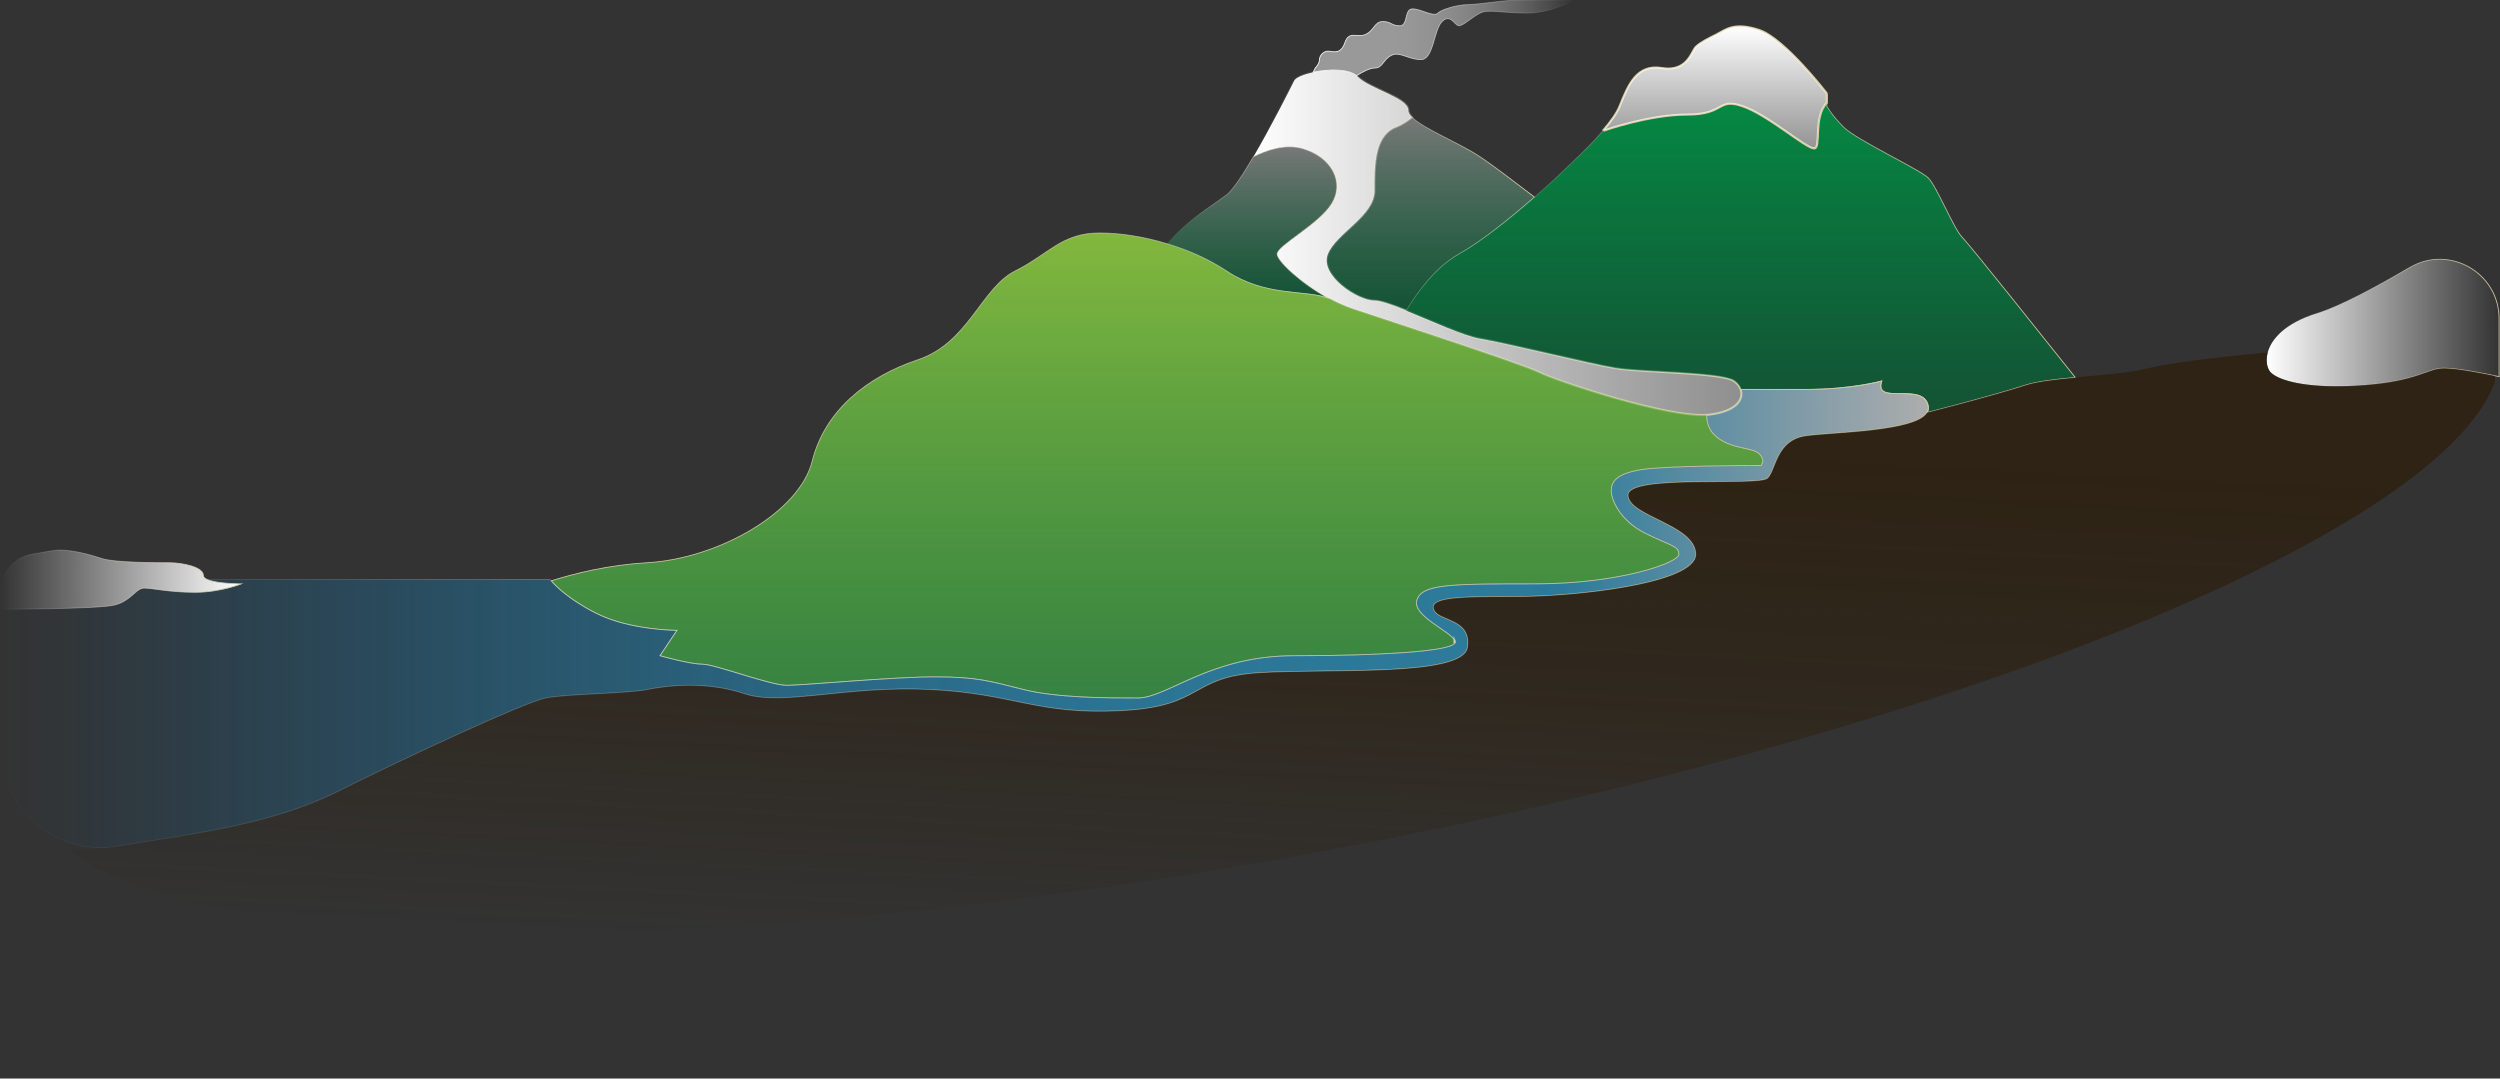 <?xml version="1.0" encoding="UTF-8"?><svg id="Layer_2" xmlns="http://www.w3.org/2000/svg" xmlns:xlink="http://www.w3.org/1999/xlink" viewBox="0 0 591.32 255.1"><rect x="0" y="0" width="591.32" height="255.1" fill="#333333" stroke="none"/><defs><style>.cls-1{fill:none;}.cls-2{fill:url(#linear-gradient);stroke:url(#linear-gradient-2);}.cls-2,.cls-3,.cls-4,.cls-5,.cls-6,.cls-7,.cls-8,.cls-9,.cls-10,.cls-11,.cls-12{stroke-miterlimit:10;}.cls-2,.cls-3,.cls-4,.cls-5,.cls-6,.cls-7,.cls-8,.cls-10,.cls-11{stroke-width:.2px;}.cls-3{fill:url(#linear-gradient-13);stroke:url(#linear-gradient-14);}.cls-4{fill:url(#linear-gradient-11);stroke:url(#linear-gradient-12);}.cls-5{fill:url(#linear-gradient-15);stroke:url(#linear-gradient-16);}.cls-6{fill:url(#linear-gradient-19);stroke:url(#linear-gradient-20);}.cls-7{fill:url(#linear-gradient-17);stroke:url(#linear-gradient-18);}.cls-8{fill:url(#linear-gradient-9);stroke:url(#linear-gradient-10);}.cls-9{fill:url(#linear-gradient-5);stroke:url(#linear-gradient-6);}.cls-9,.cls-12{stroke-width:.5px;}.cls-13{fill:url(#linear-gradient-21);}.cls-10{fill:url(#linear-gradient-7);stroke:url(#linear-gradient-8);}.cls-11{fill:url(#linear-gradient-3);stroke:url(#linear-gradient-4);}.cls-12{stroke:#d4c89e;}.cls-14{clip-path:url(#clippath);}</style><linearGradient id="linear-gradient" x1="296.15" y1="70.61" x2="296.15" y2="34.69" gradientUnits="userSpaceOnUse"><stop offset="0" stop-color="#006837" stop-opacity=".61"/><stop offset="1" stop-color="gray" stop-opacity=".9"/></linearGradient><linearGradient id="linear-gradient-2" x1="275.86" y1="52.65" x2="316.36" y2="52.65" gradientUnits="userSpaceOnUse"><stop offset="0" stop-color="#fff" stop-opacity="0"/><stop offset="1" stop-color="#d4c89e"/></linearGradient><linearGradient id="linear-gradient-3" x1="338.38" y1="73.46" x2="338.38" y2="27.73" xlink:href="#linear-gradient"/><linearGradient id="linear-gradient-4" x1="313.71" y1="50.59" x2="363.11" y2="50.59" xlink:href="#linear-gradient-2"/><linearGradient id="linear-gradient-5" x1="296.48" y1="57.37" x2="411.89" y2="57.37" gradientUnits="userSpaceOnUse"><stop offset="0" stop-color="#fff"/><stop offset="1" stop-color="#ccc" stop-opacity=".6"/></linearGradient><linearGradient id="linear-gradient-6" x1="295.83" y1="57.37" x2="412.14" y2="57.37" xlink:href="#linear-gradient-2"/><linearGradient id="linear-gradient-7" x1="411.75" y1="97.55" x2="411.75" y2="24.33" gradientUnits="userSpaceOnUse"><stop offset="0" stop-color="#006837" stop-opacity=".61"/><stop offset="1" stop-color="#009245" stop-opacity=".9"/></linearGradient><linearGradient id="linear-gradient-8" x1="332.48" y1="60.9" x2="491.05" y2="60.9" xlink:href="#linear-gradient-2"/><linearGradient id="linear-gradient-9" x1="405.69" y1="35.1" x2="405.69" y2="6.24" gradientUnits="userSpaceOnUse"><stop offset="0" stop-color="#f2f2f2" stop-opacity=".61"/><stop offset="1" stop-color="#fff"/><stop offset="1" stop-color="#ccc" stop-opacity=".6"/></linearGradient><linearGradient id="linear-gradient-10" x1="379.14" y1="20.67" x2="432.2" y2="20.67" xlink:href="#linear-gradient-2"/><linearGradient id="linear-gradient-11" x1="273.69" y1="165.1" x2="273.69" y2="55.1" gradientUnits="userSpaceOnUse"><stop offset="0" stop-color="#39b54a" stop-opacity=".61"/><stop offset="1" stop-color="#8cc63f" stop-opacity=".9"/></linearGradient><linearGradient id="linear-gradient-12" x1="417.09" y1="110.1" x2="130.22" y2="110.1" xlink:href="#linear-gradient-2"/><linearGradient id="linear-gradient-13" x1="591.1" y1="76.34" x2="536.13" y2="76.34" gradientUnits="userSpaceOnUse"><stop offset="0" stop-color="#fff" stop-opacity="0"/><stop offset="1" stop-color="#fff"/></linearGradient><linearGradient id="linear-gradient-14" x1="536.03" y1="76.34" x2="591.2" y2="76.34" xlink:href="#linear-gradient-2"/><linearGradient id="linear-gradient-15" x1=".1" y1="137.1" x2="57.1" y2="137.1" xlink:href="#linear-gradient-13"/><linearGradient id="linear-gradient-16" x1="0" y1="137.1" x2="57.62" y2="137.1" xlink:href="#linear-gradient-2"/><linearGradient id="linear-gradient-17" x1=".1" y1="145.29" x2="456.13" y2="145.29" gradientUnits="userSpaceOnUse"><stop offset="0" stop-color="#0071bc" stop-opacity="0"/><stop offset=".02" stop-color="#0173bd" stop-opacity=".02"/><stop offset=".14" stop-color="#0d84c8" stop-opacity=".2"/><stop offset=".26" stop-color="#1792d1" stop-opacity=".34"/><stop offset=".39" stop-color="#1f9dd8" stop-opacity=".46"/><stop offset=".52" stop-color="#24a4de" stop-opacity=".54"/><stop offset=".66" stop-color="#27a9e1" stop-opacity=".58"/><stop offset=".81" stop-color="#29abe2" stop-opacity=".6"/><stop offset="1" stop-color="#fff" stop-opacity=".6"/></linearGradient><linearGradient id="linear-gradient-18" x1="0" y1="145.27" x2="456.23" y2="145.27" xlink:href="#linear-gradient-2"/><linearGradient id="linear-gradient-19" x1="310.61" y1="9" x2="372.1" y2="9" gradientUnits="userSpaceOnUse"><stop offset=".3" stop-color="#999"/><stop offset="1" stop-color="#f2f2f2" stop-opacity="0"/></linearGradient><linearGradient id="linear-gradient-20" x1="310.43" y1="9.01" x2="372.46" y2="9.01" gradientUnits="userSpaceOnUse"><stop offset="0" stop-color="#fff"/><stop offset="1" stop-color="#fff" stop-opacity="0"/></linearGradient><clipPath id="clippath"><path class="cls-1" d="M590.1,88.89v50.1c0,64.13-51.98,116.11-116.11,116.11H.1v-57.86s10,5.86,28,2.86,36-5,52-13,44-21,49-22,19-1,24-2,14-2,23,1,24-2,44-1,25,6,45,5,16-8,33-9,48,1,49-6-7-6-8-9,7-3,20-3,42-3,42-10-16-9-16-14,31-2,33-4,2-9,9-10c6.38-.91,26.03-.99,28.72-5.54h0c.6-.16,1.21-.31,1.84-.47.02-.01.03-.02.05-.01,7.86-2.02,17.65-4.73,21.39-5.98,2.64-.88,7.01-1.37,11.76-1.82,6.07-.57,12.75-1.06,17.24-2.18,6.31-1.58,21.97-3.16,28.29-3.75-.59,2.13-.1,3.94.71,4.75,2,2,9,4,22,3s15-4,19-4c3.19,0,9.54,1.27,12,1.79Z"/></clipPath><linearGradient id="linear-gradient-21" x1="303.87" y1="219.86" x2="338.1" y2="57.42" gradientTransform="translate(-26.69 -25.04) scale(1.02 1.15)" gradientUnits="userSpaceOnUse"><stop offset="0" stop-color="#2a1800" stop-opacity="0"/><stop offset=".36" stop-color="#2a1800" stop-opacity=".4"/><stop offset=".67" stop-color="#2a1800" stop-opacity=".61"/></linearGradient></defs><g id="Layer_1-2"><path class="cls-2" d="M302.1,60.1c0,1.57,5.57,6.86,12.33,10.51-.28-.09-.55-.17-.8-.25-5.46-1.75-14.53-.26-23.53-6.26-4.23-2.82-9.13-4.98-14.06-6.46,4.74-5.51,10.55-8.91,14.06-11.54,1.47-1.1,3.87-4.75,6.38-9.04,2.98-1.52,7.47-3.14,11.62-1.96,7,2,10,8,7,13s-13,10-13,12Z"/><path class="cls-11" d="M362.95,46.63c-5.32,4.65-12.48,10.48-17.85,13.47-5.51,3.06-9.9,9.12-12.47,13.36-3.3-1.35-6.11-2.36-7.53-2.36-4,0-13-6-11-11s11-9,11-15,0-13,5-15c1.48-.59,2.79-1.45,3.89-2.37,2.73,2.74,11.14,6.06,16.11,9.37,2.66,1.77,7.87,5.71,12.85,9.53Z"/><path class="cls-9" d="M404.1,98.1c-.13.01-.26.03-.39.03-9.37.72-35.67-8.06-39.61-10.03-2.35-1.18-14.06-5.12-25.12-8.78-2.81-.93-5.58-1.84-8.15-2.69-4.5-1.48-8.37-2.74-10.73-3.53-1.91-.64-3.83-1.5-5.65-2.48t-.02-.01c-6.76-3.65-12.33-8.94-12.33-10.51,0-2,10-7,13-12s0-11-7-13c-4.15-1.18-8.64.44-11.62,1.96,4.34-7.4,8.99-16.69,9.62-17.96.38-.76,2.22-1.52,4.51-2.01,3.58-.76,8.26-.84,10.26.8.08.07.16.14.23.21,3,3,12,5,12,8,0,.51.32,1.06.89,1.63-1.1.92-2.41,1.78-3.89,2.37-5,2-5,9-5,15s-9,10-11,15,7,11,11,11c1.42,0,4.23,1.01,7.53,2.36,2.94,1.2,6.27,2.66,9.36,3.92,3.2,1.31,6.14,2.39,8.11,2.72,6,1,26,6,32,7s25,1,28,3c.77.51,1.33,1.22,1.6,2,.82,2.29-.89,5.25-7.6,6Z"/><path class="cls-10" d="M490.86,89.28c-4.75.45-9.12.94-11.76,1.82-3.74,1.25-13.53,3.96-21.39,5.98-.02-.01-.03,0-.05.01-.63.16-1.24.31-1.84.46.05-.07.09-.14.11-.22h.01c.18-.39.23-.79.16-1.23-1-6-13,0-11-6,0,0-7,2-18,2h-15.4c-.27-.78-.83-1.49-1.6-2-3-2-22-2-28-3s-26-6-32-7c-1.97-.33-4.91-1.41-8.11-2.72-3.09-1.26-6.42-2.72-9.36-3.92,2.57-4.24,6.96-10.3,12.47-13.36,5.37-2.99,12.53-8.82,17.85-13.47,3.59-3.13,6.34-5.72,7.15-6.53,1.33-1.33,5.79-5.34,9.19-9.35l.16.11s10.65-3.76,19.65-3.76,7-4,13-2,15,10,17,10c1.73,0-.27-7.45,3-10.77v.77s1,2,4,5,18,10,20,12,6,12,8,14c1.65,1.65,20.25,24.99,26.76,33.18Z"/><path class="cls-12" d="M432.1,22.1v2.23c-3.27,3.32-1.27,10.77-3,10.77-2,0-11-8-17-10s-4,2-13,2-19.65,3.76-19.65,3.76l-.16-.11c1.71-1.99,3.14-3.99,3.81-5.65,2-5,4-10,10-9s7-4,8-5,3-2,5-3,4-3,10-1,16,15,16,15Z"/><path class="cls-8" d="M432.1,22.1v2.23c-3.27,3.32-1.27,10.77-3,10.77-2,0-11-8-17-10s-4,2-13,2-19.65,3.76-19.65,3.76l-.16-.11c1.71-1.99,3.14-3.99,3.81-5.65,2-5,4-10,10-9s7-4,8-5,3-2,5-3,4-3,10-1,16,15,16,15Z"/><path class="cls-4" d="M381.1,116.1c0,2,2,7,8,10s8,3,8,5-14,7-34,7-27,0-28,4c-.91,3.65,8.16,7.3,8.99,9.43v.59c-1.11,1.99-18.06,2.98-37.99,2.98s-30,10-37,10-19,0-27-2-11-3-21-3-31,2-35,2-17-5-20-5-10-2-10-2l4-6s-11,0-19-4c-6.69-3.34-9.85-6.7-10.71-7.71,5.44-1.73,13.48-3.75,22.71-4.29,17-1,36-12,39-24s13-20,25-24,15-17,23-21,11-9,20-9c4.77,0,10.38.84,15.94,2.54,4.93,1.48,9.83,3.64,14.06,6.46,9,6,18.07,4.51,23.53,6.26.25.08.52.16.8.25t.02.01c1.82.98,3.74,1.84,5.65,2.48,2.36.79,6.23,2.05,10.73,3.53,2.57.85,5.34,1.76,8.15,2.69,11.06,3.66,22.77,7.6,25.12,8.78,3.94,1.97,30.24,10.75,39.61,10.03,0,.15,0,.3,0,.47,0,.39.05.81.15,1.25,0,0,.01.01,0,.02.16.7.45,1.44.95,2.16.04.06.09.13.14.19.02.02.04.05.06.07h.01c.5.65,1.18,1.26,2.09,1.81.82.49,1.63.85,2.42,1.12.01,0,.02,0,.03,0s.02.01.03.01c3.08,1.06,5.83.91,6.96,2.61.21.31.36.68.45,1.13-.06.3-.2.65-.42,1.1,0,0-22.47.02-28.47,1.02s-7,3-7,5Z"/><path class="cls-12" d="M344.1,152.1s-.01.01-.01.02v-.59c.09.2.1.39.01.57Z"/><path class="cls-3" d="M570.01,63.25c9.35-5.46,21.09,1.31,21.09,12.13v13.71s-.37-.08-1-.21c-2.46-.52-8.81-1.79-12-1.79-4,0-6,3-19,4s-20-1-22-3c-.81-.81-1.3-2.62-.71-4.75.86-3.1,4-6.88,11.71-9.25,5.46-1.68,13.93-6.19,21.91-10.85Z"/><path class="cls-12" d="M344.1,152.1s-.01.01-.01.02v-.59c.09.2.1.39.01.57Z"/><path class="cls-5" d="M57.1,138.1s-5,2-11,2-10-1-12-1-3,3-7,4S.1,144.1.1,144.1v-4.06c0-4.52,3.32-8.34,7.79-9.01,2.52-.38,4.64-.93,6.21-.93,3,0,7,1,10,2s13,1,16,1,8,1,8,3c0,.4.36.72.94.98,2.3,1.02,8.06,1.02,8.06,1.02Z"/><path class="cls-7" d="M455.94,97.32h-.01c-.02.09-.06.16-.11.23h0c-2.69,4.56-22.34,4.64-28.72,5.55-7,1-7,8-9,10s-33-1-33,4,16,7,16,14-29,10-42,10-21,0-20,3,9,2,8,9-32,5-49,6-13,8-33,9-25-4-45-5-35,4-44,1-18-2-23-1-19,1-24,2-33,14-49,22-34,10-52,13c-.18.03-.36.06-.54.09C13.13,202.47.1,191.23.1,176.61v-32.51s23,0,27-1,5-4,7-4,6,1,12,1,11-2,11-2c0,0-5.76,0-8.06-1.02h81.1s.08.11.25.31c.86,1.01,4.02,4.37,10.71,7.71,8,4,19,4,19,4l-4,6s7,2,10,2,16,5,20,5,25-2,35-2,13,1,21,3,20,2,27,2,17-10,37-10,36.88-.99,37.99-2.98c0-.01.01-.01.01-.02.09-.18.08-.37-.01-.57-.83-2.13-9.9-5.78-8.99-9.43,1-4,8-4,28-4s34-5,34-7-2-2-8-5-8-8-8-10,1-4,7-5,28.47-1.02,28.47-1.02c.22-.45.36-.8.42-1.1-.09-.45-.24-.82-.45-1.13-1.13-1.7-3.88-1.55-6.96-2.61-.01,0-.02-.01-.03-.01s-.02,0-.03,0c-.79-.27-1.6-.63-2.42-1.12-.91-.55-1.59-1.16-2.09-1.8h-.01s-.04-.06-.06-.08c-.05-.06-.1-.13-.14-.19-.5-.72-.79-1.46-.95-2.16.01-.01,0-.02,0-.02-.1-.44-.14-.86-.15-1.25,0-.17,0-.32,0-.47.13,0,.26-.02.39-.03,6.71-.75,8.42-3.71,7.6-6h15.4c11,0,18-2,18-2-2,6,10,0,11,6,.07.44.02.84-.16,1.22Z"/><path class="cls-6" d="M372.1.1s-5,3-11,3-9-1-11,0-4,3-5,3-2-3-4-1-2,9-5,9-5-2-7-1-2,3-4,3c-1.13,0-2.9.96-4.23,1.79-2-1.64-6.68-1.56-10.26-.8l.49-.99s1-1,1-2,1-2,2-2,3,1,4-2,3-1,5-2,2-3,4-3,2,1,4,1,1-4,3-4,5,2,6,1,5-2,7-2,9-1,10-1h15Z"/><g class="cls-14"><ellipse class="cls-13" cx="299.66" cy="135.08" rx="296.37" ry="67.56" transform="translate(-19.61 56.92) rotate(-10.51)"/></g></g></svg>